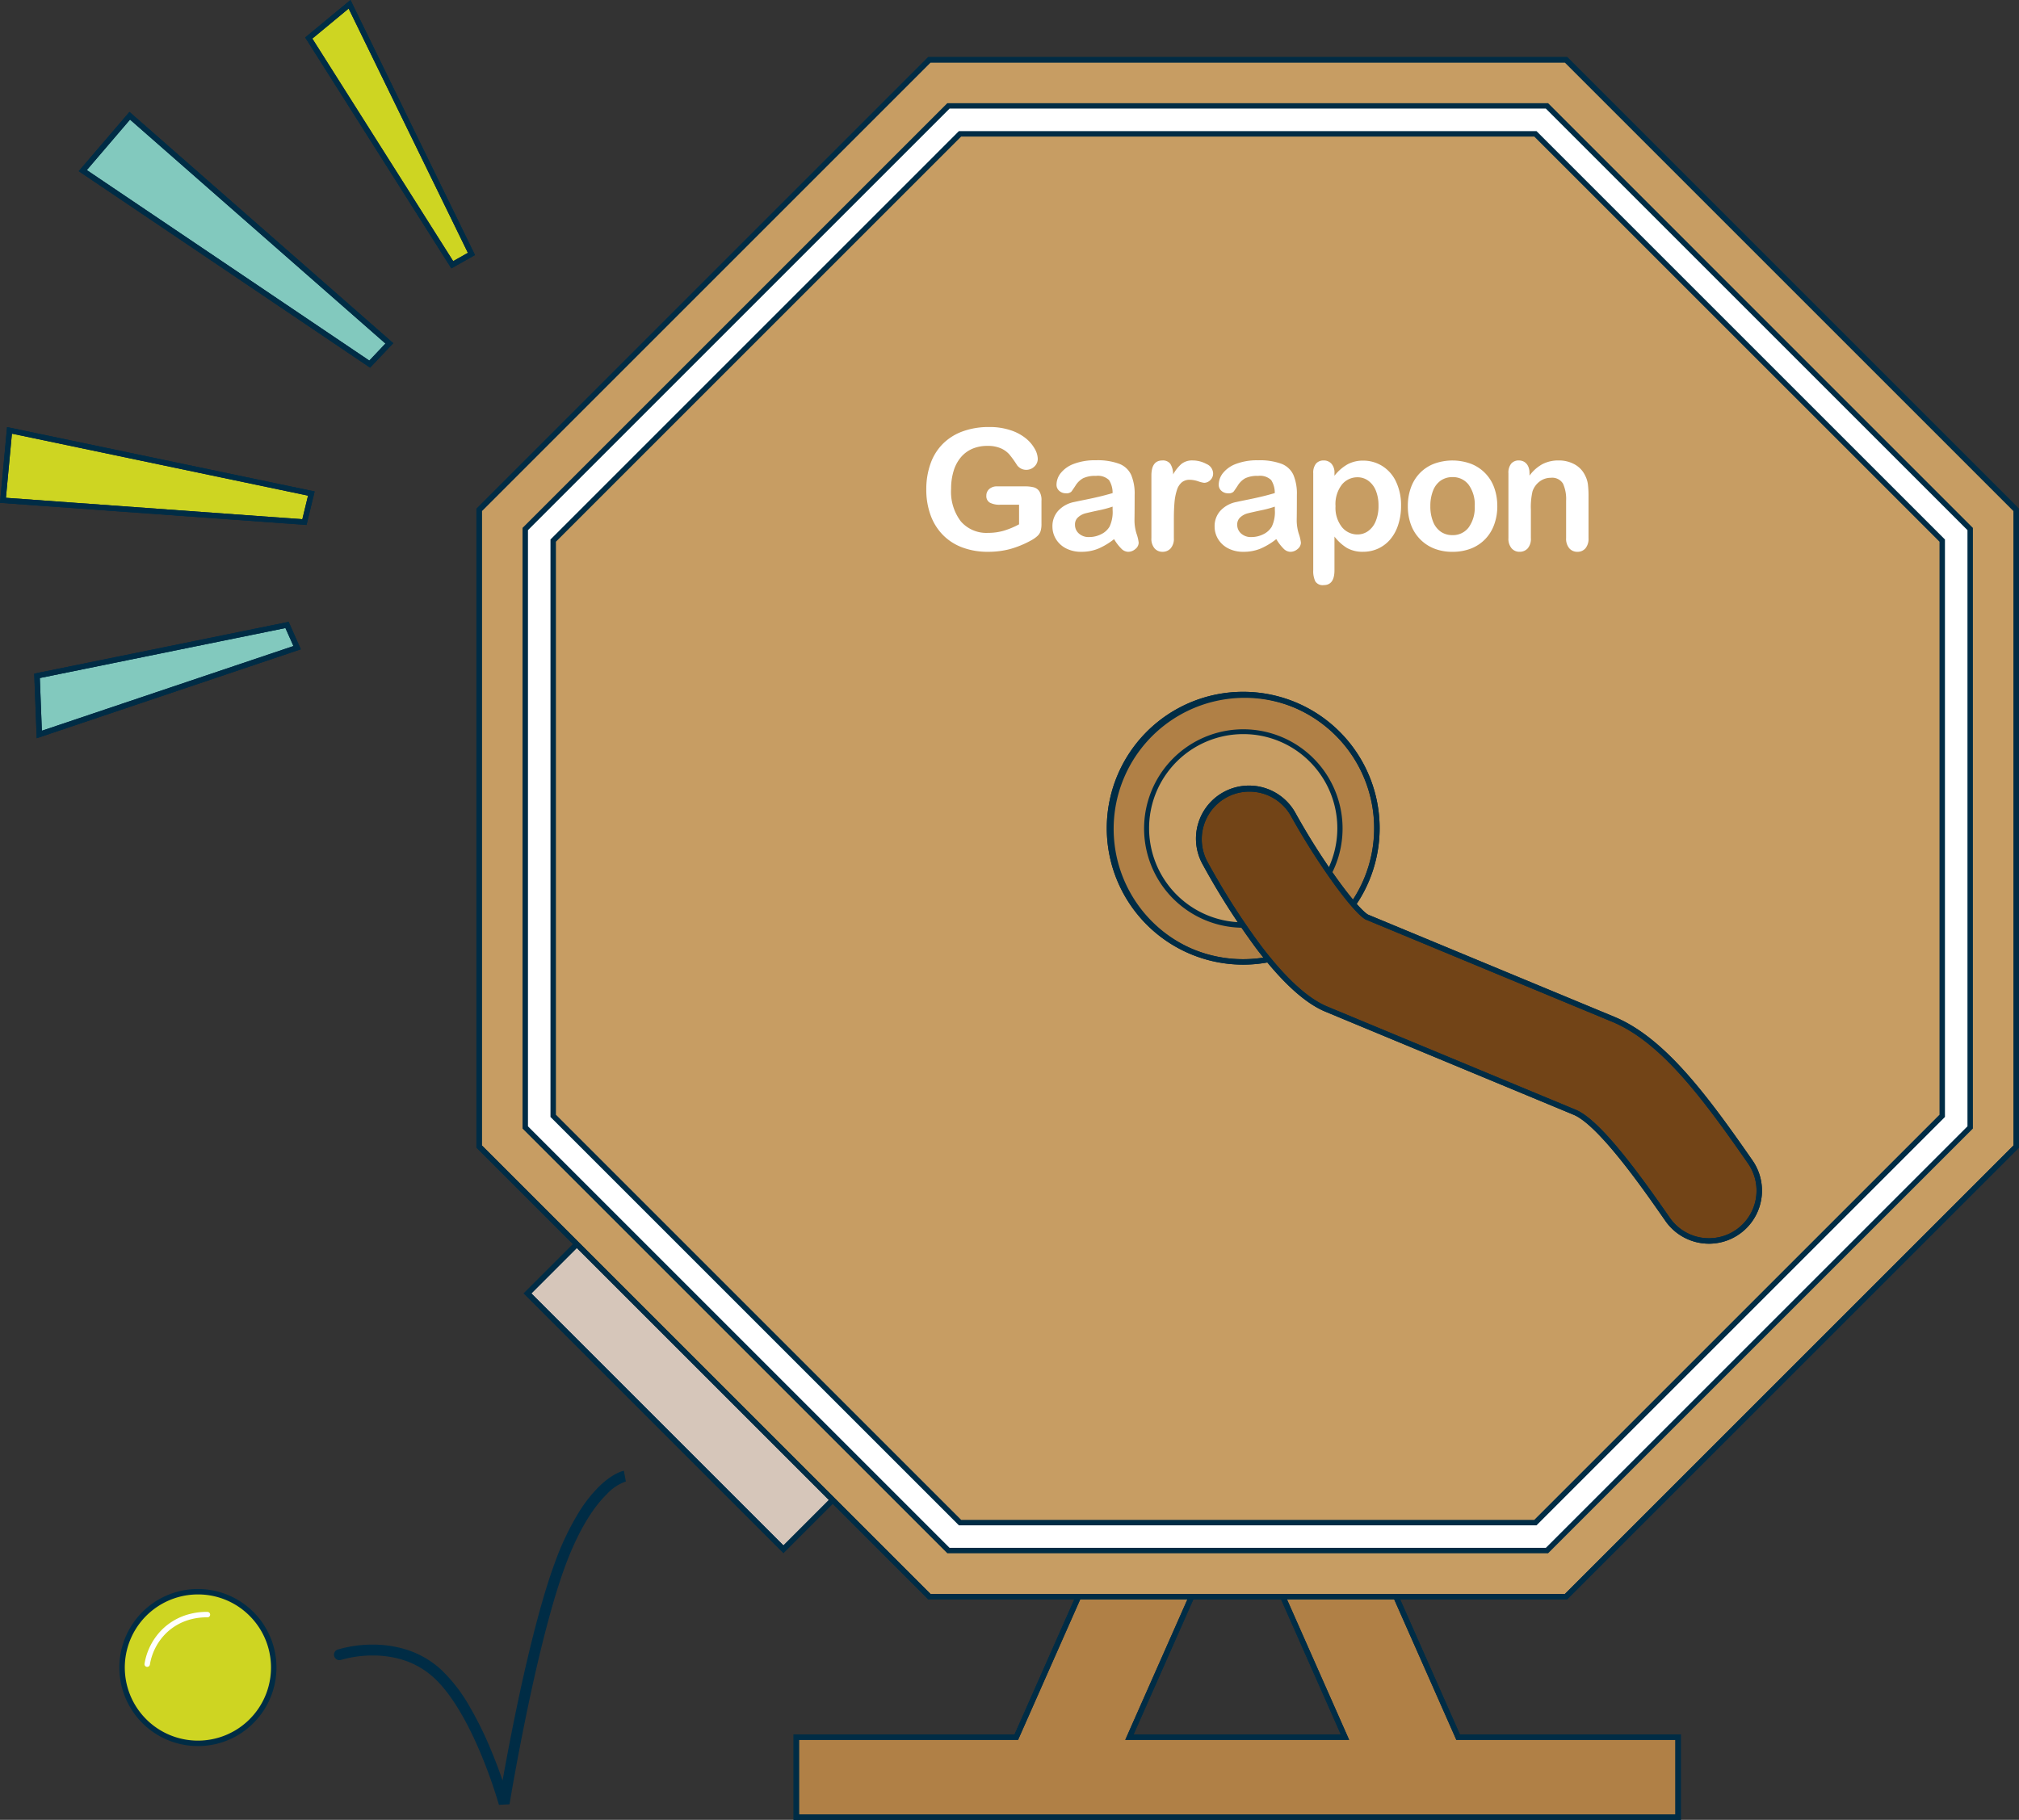 <svg xmlns="http://www.w3.org/2000/svg" width="371.745" height="335.137" viewBox="0 0 371.745 335.137">
  <rect x="0" y="0" width="371.745" height="335.137" fill="#333333" stroke="none"/>
  <g id="garapon" transform="translate(-2188.904 -3920.787)">
    <path id="パス_1" data-name="パス 1" d="M140.059,138.606,159.9,183.463H120.215ZM99.388,183.463H58.879v14.73H221.24v-14.73H180.731L140.059,91.5Z" transform="translate(2276.643 4057.229)" fill="#b08046"/>
    <path id="パス_1_-_アウトライン" data-name="パス 1 - アウトライン" d="M140.059,90.266l41,92.7H221.74v15.73H58.379v-15.73H99.062Zm80.68,93.7H180.405l-.132-.3L140.059,92.738,99.713,183.963H59.379v13.73H220.74Zm-80.68-46.593,20.61,46.593H119.447Zm19.074,45.593-19.074-43.121-19.077,43.121Z" transform="translate(2276.643 4057.229)" fill="#002c45"/>
    <path id="パス_2" data-name="パス 2" d="M221.74,198.694H58.379v-15.73H99.065l40.995-92.7,41,92.7H221.74Zm-162.361-1H220.74v-13.73H180.405L140.059,92.739,99.716,183.964H59.379Zm101.291-13.73H119.449l20.61-46.593Zm-39.685-1h38.149l-19.074-43.121Z" transform="translate(2276.643 4057.23)" fill="#002c45"/>
    <path id="パス_3" data-name="パス 3" d="M50.957,50.627,49.1,46.446,3.064,55.814l.416,10.8Z" transform="translate(2192.658 3989.432)" fill="#82c9be"/>
    <path id="パス_3_-_アウトライン" data-name="パス 3 - アウトライン" d="M49.39,45.876l2.248,5.049L3.006,67.3l-.458-11.89Zm.887,4.452L48.8,47.016,3.58,56.219l.374,9.705Z" transform="translate(2192.658 3989.432)" fill="#002c45"/>
    <path id="パス_4" data-name="パス 4" d="M49.39,45.876l2.248,5.049L3.006,67.3l-.458-11.89Zm.887,4.452L48.8,47.016,3.58,56.219l.374,9.705Z" transform="translate(2192.658 3989.432)" fill="#002c45"/>
    <path id="パス_5" data-name="パス 5" d="M62.876,50.923l-3.617,3.822L6.427,19.113,15.076,9.007Z" transform="translate(2197.717 3933.096)" fill="#82c9be"/>
    <path id="パス_5_-_アウトライン" data-name="パス 5 - アウトライン" d="M59.331,55.4,5.682,19.214,15.025,8.3,63.6,50.89ZM7.171,19.012,59.187,54.094l2.969-3.137L15.126,9.716Z" transform="translate(2197.717 3933.096)" fill="#002c45"/>
    <path id="パス_6" data-name="パス 6" d="M59.331,55.4,5.682,19.214,15.025,8.3,63.6,50.89ZM7.171,19.012,59.187,54.094l2.969-3.137L15.126,9.716Z" transform="translate(2197.717 3933.096)" fill="#002c45"/>
    <path id="パス_7" data-name="パス 7" d="M52.993,46.788l-3.534,1.989L23.039,7.026,30.553.812Z" transform="translate(2222.714 3920.765)" fill="#ced522"/>
    <path id="パス_7_-_アウトライン" data-name="パス 7 - アウトライン" d="M49.29,49.446,22.381,6.921l8.343-6.9L53.649,46.993ZM23.7,7.131l25.93,40.978,2.709-1.525L30.383,1.6Z" transform="translate(2222.714 3920.765)" fill="#002c45"/>
    <path id="パス_8" data-name="パス 8" d="M49.29,49.446,22.381,6.921l8.343-6.9L53.649,46.993ZM23.7,7.131l25.93,40.978,2.709-1.525L30.383,1.6Z" transform="translate(2222.714 3920.765)" fill="#002c45"/>
    <path id="パス_9" data-name="パス 9" d="M.561,45.021l55.507,4.005,1.272-5.255L1.765,32.139Z" transform="translate(2188.89 3967.905)" fill="#ced522"/>
    <path id="パス_9_-_アウトライン" data-name="パス 9 - アウトライン" d="M56.454,49.555.015,45.483l1.3-13.948L57.948,43.388Zm-55.348-5L55.681,48.5l1.051-4.342L2.211,32.744Z" transform="translate(2188.89 3967.905)" fill="#002c45"/>
    <path id="パス_10" data-name="パス 10" d="M56.454,49.556.015,45.484l1.3-13.948L57.947,43.388Zm-55.348-5L55.681,48.5l1.051-4.342L2.211,32.744Z" transform="translate(2188.889 3967.905)" fill="#002c45"/>
    <rect id="長方形_9" data-name="長方形 9" width="16.98" height="66.632" transform="translate(2286.036 4158.979) rotate(-45)" fill="#d6c6ba"/>
    <path id="長方形_9_-_アウトライン" data-name="長方形 9 - アウトライン" d="M-.5-.5H17.48V67.132H-.5ZM16.48.5H.5V66.132H16.48Z" transform="translate(2286.036 4158.979) rotate(-45)" fill="#002c45"/>
    <path id="長方形_10" data-name="長方形 10" d="M-.5-.5H17.48V67.132H-.5ZM16.48.5H.5V66.132H16.48Z" transform="translate(2286.036 4158.979) rotate(-45)" fill="#002c45"/>
    <path id="パス_11" data-name="パス 11" d="M235.692,4.892H118.458l-82.894,82.9V205.019l82.894,82.9H235.692l82.9-82.9V87.788Z" transform="translate(2241.561 3926.905)" fill="#c79d63"/>
    <path id="パス_11_-_アウトライン" data-name="パス 11 - アウトライン" d="M118.251,4.392H235.9l.146.146,83.043,83.043V205.226l-.146.146L235.9,288.415H118.251l-.146-.146-83.04-83.043V87.581Zm117.233,1H118.665l-82.6,82.6V204.812l82.6,82.6H235.485l82.6-82.6V87.995Z" transform="translate(2241.561 3926.905)" fill="#002c45"/>
    <path id="パス_12" data-name="パス 12" d="M118.251,4.392H235.9l.146.146,83.043,83.043V205.226l-.146.146L235.9,288.415H118.251l-.146-.146-83.04-83.043V87.581Zm117.233,1H118.665l-82.6,82.6V204.812l82.6,82.6H235.485l82.6-82.6V87.995Z" transform="translate(2241.561 3926.905)" fill="#002c45"/>
    <path id="パス_13" data-name="パス 13" d="M224.944,13.428l74.909,74.909V194.271l-74.909,74.906H119.01L44.1,194.271V88.337L119.01,13.428Zm2.132-5.147h-110.2L38.954,86.205V196.4l77.922,77.922h110.2L305,196.4V86.205Z" transform="translate(2246.661 3932.005)" fill="#fff"/>
    <path id="パス_13_-_アウトライン" data-name="パス 13 - アウトライン" d="M116.669,7.781H227.283l.146.146L305.5,86V196.61l-78.217,78.215H116.669l-.146-.146L38.454,196.61V86Zm110.2,1H117.083L39.454,86.412V196.2l77.629,77.629H226.869L304.5,196.2V86.412ZM118.8,12.928H225.151l.146.146L300.353,88.13V194.478l-75.2,75.2H118.8l-75.2-75.2V88.13l.146-.146Zm105.934,1H119.217L44.6,88.544v105.52l74.616,74.613h105.52l74.616-74.613V88.544Z" transform="translate(2246.661 3932.005)" fill="#002c45"/>
    <path id="パス_14" data-name="パス 14" d="M106.522,100.8A24.619,24.619,0,1,1,131.143,76.18,24.648,24.648,0,0,1,106.522,100.8" transform="translate(2311.287 3997.129)" fill="#b08046"/>
    <path id="パス_14_-_アウトライン" data-name="パス 14 - アウトライン" d="M106.522,101.3A25.119,25.119,0,1,1,131.643,76.18,25.147,25.147,0,0,1,106.522,101.3Zm0-49.238A24.119,24.119,0,1,0,130.643,76.18,24.146,24.146,0,0,0,106.522,52.061Z" transform="translate(2311.287 3997.129)" fill="#002c45"/>
    <path id="楕円形_1" data-name="楕円形 1" d="M24.619-.5A25.125,25.125,0,0,1,34.4,47.764,25.125,25.125,0,0,1,14.841,1.474,24.962,24.962,0,0,1,24.619-.5Zm0,49.238A24.125,24.125,0,0,0,34.007,2.4,24.125,24.125,0,0,0,15.231,46.843,23.967,23.967,0,0,0,24.619,48.738Z" transform="translate(2393.191 4048.689)" fill="#002c45"/>
    <path id="パス_15" data-name="パス 15" d="M120.27,72.1a17.827,17.827,0,1,1-17.829-17.829A17.829,17.829,0,0,1,120.27,72.1" transform="translate(2315.368 4001.208)" fill="#c79d63"/>
    <path id="パス_15_-_アウトライン" data-name="パス 15 - アウトライン" d="M102.441,90.429a18.273,18.273,0,1,1,7.134-1.441A18.211,18.211,0,0,1,102.441,90.429Zm0-35.657a17.329,17.329,0,1,0,12.253,5.076A17.211,17.211,0,0,0,102.441,54.772Z" transform="translate(2315.368 4001.208)" fill="#002c45"/>
    <path id="パス_16" data-name="パス 16" d="M178.806,141.04a9.184,9.184,0,0,1-4.048-3.269c-4-5.753-12.313-17.728-17.122-19.725L111.942,99.066c-8.451-3.509-17.6-18.3-22.3-26.816a9.269,9.269,0,1,1,16.226-8.964c4.619,8.346,11.046,17.305,13.48,18.8l45.4,18.838c9.077,3.772,16.8,14.129,25.233,26.27a9.265,9.265,0,0,1-11.174,13.844" transform="translate(2321.189 4007.566)" fill="#724417"/>
    <path id="パス_16_-_アウトライン" data-name="パス 16 - アウトライン" d="M182.374,142.255a9.781,9.781,0,0,1-8.028-4.2l-.043-.062c-2.019-2.9-5.07-7.293-8.228-11.224-3.741-4.657-6.645-7.437-8.632-8.261L111.75,99.528c-3.8-1.577-8.091-5.51-12.763-11.692A133.8,133.8,0,0,1,89.2,72.492a9.769,9.769,0,1,1,17.1-9.448,126.77,126.77,0,0,0,7.528,11.92c2.5,3.49,4.644,5.979,5.745,6.679l45.362,18.822c9.211,3.828,16.976,14.242,25.452,26.446a9.765,9.765,0,0,1-8.015,15.344ZM97.745,59a8.772,8.772,0,0,0-7.667,13.011,132.8,132.8,0,0,0,9.707,15.224C104.348,93.27,108.5,97.1,112.134,98.6l45.694,18.981c2.173.9,5.126,3.7,9.028,8.559,3.179,3.958,6.242,8.364,8.269,11.279l.044.063a8.771,8.771,0,0,0,12.213,2.2,8.778,8.778,0,0,0,2.187-12.2c-8.384-12.073-16.053-22.37-25.014-26.093L119.118,82.535l-.034-.021c-1.664-1.024-4.515-4.805-6.065-6.968a127.819,127.819,0,0,1-7.59-12.019A8.777,8.777,0,0,0,97.745,59Z" transform="translate(2321.189 4007.566)" fill="#002c45"/>
    <path id="パス_17" data-name="パス 17" d="M182.375,142.255a9.781,9.781,0,0,1-8.028-4.2l-.043-.062c-2.019-2.9-5.07-7.293-8.228-11.224-3.741-4.657-6.645-7.437-8.632-8.261L111.75,99.528c-3.8-1.577-8.091-5.51-12.763-11.692A133.807,133.807,0,0,1,89.2,72.492a9.769,9.769,0,1,1,17.1-9.448,126.773,126.773,0,0,0,7.528,11.92c2.5,3.49,4.644,5.979,5.745,6.679l45.362,18.822c9.211,3.828,16.976,14.242,25.452,26.446a9.765,9.765,0,0,1-8.015,15.344ZM97.745,59a8.772,8.772,0,0,0-7.667,13.011,132.8,132.8,0,0,0,9.707,15.224C104.348,93.27,108.5,97.1,112.134,98.6l45.694,18.981c2.173.9,5.126,3.7,9.028,8.559,3.179,3.958,6.242,8.364,8.269,11.279l.044.063a8.771,8.771,0,0,0,12.213,2.2,8.778,8.778,0,0,0,2.187-12.2c-8.384-12.073-16.053-22.37-25.014-26.093L119.118,82.535l-.034-.021c-1.664-1.024-4.515-4.805-6.065-6.968a127.821,127.821,0,0,1-7.59-12.019A8.777,8.777,0,0,0,97.745,59Z" transform="translate(2321.189 4007.566)" fill="#002c45"/>
    <path id="パス_18" data-name="パス 18" d="M89.639,45.457v4.258a4.506,4.506,0,0,1-.168,1.358,2.143,2.143,0,0,1-.614.917,5.81,5.81,0,0,1-1.142.789,18.065,18.065,0,0,1-3.88,1.59,15.656,15.656,0,0,1-4.063.5,13.233,13.233,0,0,1-4.669-.789,9.8,9.8,0,0,1-3.589-2.289,10.076,10.076,0,0,1-2.282-3.637,13.581,13.581,0,0,1-.8-4.771,13.92,13.92,0,0,1,.776-4.744,9.707,9.707,0,0,1,2.272-3.654,9.99,9.99,0,0,1,3.649-2.294,14,14,0,0,1,4.882-.8,12.126,12.126,0,0,1,3.97.6A8.751,8.751,0,0,1,86.789,34a6.749,6.749,0,0,1,1.623,1.926,3.905,3.905,0,0,1,.544,1.8,1.926,1.926,0,0,1-.629,1.448,2.105,2.105,0,0,1-1.508.6,2.052,2.052,0,0,1-.932-.225,2.158,2.158,0,0,1-.749-.639,18.366,18.366,0,0,0-1.41-1.969,4.535,4.535,0,0,0-1.553-1.122,5.927,5.927,0,0,0-2.492-.453A6.884,6.884,0,0,0,76.9,35.9a5.709,5.709,0,0,0-2.1,1.56,7.034,7.034,0,0,0-1.335,2.507A11.032,11.032,0,0,0,73,43.26a9,9,0,0,0,1.8,6.016A6.221,6.221,0,0,0,79.8,51.383a10.286,10.286,0,0,0,2.933-.408,14.972,14.972,0,0,0,2.78-1.167V46.2H82.033a3.822,3.822,0,0,1-1.9-.381,1.371,1.371,0,0,1-.644-1.287,1.581,1.581,0,0,1,.539-1.227,2.109,2.109,0,0,1,1.463-.486h5.107a6.559,6.559,0,0,1,1.591.168,1.778,1.778,0,0,1,1.052.741,3.036,3.036,0,0,1,.4,1.728" transform="translate(2291.025 3967.536)" fill="#fff"/>
    <path id="パス_19" data-name="パス 19" d="M89.058,48.856a12.824,12.824,0,0,1-2.9,1.748,8.094,8.094,0,0,1-3.146.586,5.976,5.976,0,0,1-2.8-.629,4.64,4.64,0,0,1-1.856-1.706,4.429,4.429,0,0,1-.649-2.334,4.2,4.2,0,0,1,1.072-2.9,5.4,5.4,0,0,1,2.958-1.606c.263-.06.912-.2,1.954-.408s1.931-.406,2.675-.584,1.548-.391,2.417-.644a4.331,4.331,0,0,0-.659-2.4,2.944,2.944,0,0,0-2.417-.766,5.04,5.04,0,0,0-2.372.441,3.833,3.833,0,0,0-1.363,1.317c-.381.586-.649.974-.8,1.16a1.319,1.319,0,0,1-1.009.281,1.776,1.776,0,0,1-1.2-.446,1.467,1.467,0,0,1-.506-1.145,3.488,3.488,0,0,1,.771-2.122,5.538,5.538,0,0,1,2.41-1.7,10.885,10.885,0,0,1,4.078-.666A11.5,11.5,0,0,1,90,34.983a3.983,3.983,0,0,1,2.2,2.039,8.887,8.887,0,0,1,.644,3.7q0,1.454-.008,2.47c-.005.676-.01,1.43-.023,2.259A8.32,8.32,0,0,0,93.2,47.88a7.6,7.6,0,0,1,.386,1.628,1.52,1.52,0,0,1-.6,1.16,2,2,0,0,1-1.353.523,1.816,1.816,0,0,1-1.257-.6,8.763,8.763,0,0,1-1.32-1.733m-.273-5.986a20.814,20.814,0,0,1-2.645.7c-1.157.248-1.956.431-2.4.546a3.234,3.234,0,0,0-1.272.684,1.735,1.735,0,0,0-.606,1.415,2.1,2.1,0,0,0,.711,1.6,2.641,2.641,0,0,0,1.863.656A4.862,4.862,0,0,0,86.7,47.94a3.59,3.59,0,0,0,1.523-1.388,6.306,6.306,0,0,0,.561-3.091Z" transform="translate(2304.976 3971.215)" fill="#fff"/>
    <path id="パス_20" data-name="パス 20" d="M89.12,45.2v3.454a2.676,2.676,0,0,1-.591,1.889,1.972,1.972,0,0,1-1.5.629,1.894,1.894,0,0,1-1.47-.639,2.715,2.715,0,0,1-.576-1.879V37.139q0-2.788,2.016-2.788A1.68,1.68,0,0,1,88.484,35a3.615,3.615,0,0,1,.5,1.924A7.256,7.256,0,0,1,90.507,35a3.129,3.129,0,0,1,2.081-.651A5.324,5.324,0,0,1,95.121,35a1.947,1.947,0,0,1,1.227,1.728,1.647,1.647,0,0,1-.523,1.25,1.622,1.622,0,0,1-1.127.491,5.225,5.225,0,0,1-1.1-.278,5.1,5.1,0,0,0-1.538-.281,2.249,2.249,0,0,0-1.485.476,3.038,3.038,0,0,0-.894,1.418,9.924,9.924,0,0,0-.441,2.237q-.12,1.292-.12,3.158" transform="translate(2315.92 3971.232)" fill="#fff"/>
    <path id="パス_21" data-name="パス 21" d="M100.979,48.856a12.824,12.824,0,0,1-2.9,1.748,8.094,8.094,0,0,1-3.146.586,5.976,5.976,0,0,1-2.8-.629,4.64,4.64,0,0,1-1.856-1.706,4.429,4.429,0,0,1-.649-2.334,4.2,4.2,0,0,1,1.072-2.9,5.4,5.4,0,0,1,2.958-1.606c.263-.06.912-.2,1.954-.408s1.931-.406,2.675-.584,1.548-.391,2.417-.644a4.331,4.331,0,0,0-.659-2.4,2.944,2.944,0,0,0-2.417-.766,5.04,5.04,0,0,0-2.372.441A3.833,3.833,0,0,0,93.9,38.975c-.381.586-.649.974-.8,1.16a1.319,1.319,0,0,1-1.009.281,1.776,1.776,0,0,1-1.2-.446,1.467,1.467,0,0,1-.506-1.145,3.488,3.488,0,0,1,.771-2.122,5.538,5.538,0,0,1,2.41-1.7,10.885,10.885,0,0,1,4.078-.666,11.5,11.5,0,0,1,4.288.644,3.983,3.983,0,0,1,2.2,2.039,8.887,8.887,0,0,1,.644,3.7q0,1.454-.008,2.47c-.005.676-.01,1.43-.023,2.259a8.32,8.32,0,0,0,.388,2.432,7.6,7.6,0,0,1,.386,1.628,1.52,1.52,0,0,1-.6,1.16,2,2,0,0,1-1.353.523,1.816,1.816,0,0,1-1.257-.6,8.762,8.762,0,0,1-1.32-1.733m-.273-5.986a20.816,20.816,0,0,1-2.645.7c-1.157.248-1.956.431-2.4.546a3.234,3.234,0,0,0-1.272.684,1.735,1.735,0,0,0-.606,1.415,2.1,2.1,0,0,0,.711,1.6,2.641,2.641,0,0,0,1.863.656,4.862,4.862,0,0,0,2.267-.536,3.59,3.59,0,0,0,1.523-1.388,6.306,6.306,0,0,0,.561-3.091Z" transform="translate(2322.914 3971.215)" fill="#fff"/>
    <path id="パス_22" data-name="パス 22" d="M100.787,36.668v.5a8.208,8.208,0,0,1,2.427-2.114,5.937,5.937,0,0,1,2.85-.674,6.586,6.586,0,0,1,3.514.987,6.767,6.767,0,0,1,2.537,2.875,10.073,10.073,0,0,1,.932,4.486,10.888,10.888,0,0,1-.541,3.509,7.763,7.763,0,0,1-1.475,2.683,6.477,6.477,0,0,1-2.217,1.666,6.577,6.577,0,0,1-2.75.584,5.824,5.824,0,0,1-2.983-.709,8.548,8.548,0,0,1-2.294-2.094v6.214q0,2.724-1.984,2.725a1.588,1.588,0,0,1-1.548-.7,4.42,4.42,0,0,1-.376-2.054V36.7a2.639,2.639,0,0,1,.511-1.766,1.794,1.794,0,0,1,1.413-.581,1.85,1.85,0,0,1,1.43.6,2.436,2.436,0,0,1,.554,1.718m8.108,6.016a7.248,7.248,0,0,0-.5-2.81,4.166,4.166,0,0,0-1.39-1.8,3.326,3.326,0,0,0-1.961-.629,3.677,3.677,0,0,0-2.888,1.348,5.887,5.887,0,0,0-1.175,3.972,5.75,5.75,0,0,0,1.167,3.842,3.658,3.658,0,0,0,2.9,1.368,3.319,3.319,0,0,0,1.906-.6,4.114,4.114,0,0,0,1.41-1.8,7.126,7.126,0,0,0,.531-2.9" transform="translate(2333.823 3971.232)" fill="#fff"/>
    <path id="パス_23" data-name="パス 23" d="M120.307,42.762a9.73,9.73,0,0,1-.579,3.409,7.5,7.5,0,0,1-1.663,2.683,7.358,7.358,0,0,1-2.607,1.721,9.249,9.249,0,0,1-3.411.6,8.965,8.965,0,0,1-3.379-.606,7.47,7.47,0,0,1-4.266-4.4,9.7,9.7,0,0,1-.569-3.4,9.819,9.819,0,0,1,.576-3.439,7.436,7.436,0,0,1,1.653-2.668,7.248,7.248,0,0,1,2.6-1.706,9.869,9.869,0,0,1,6.79.008,7.35,7.35,0,0,1,4.281,4.393,9.789,9.789,0,0,1,.569,3.411m-4.153,0a6.212,6.212,0,0,0-1.115-3.94,3.618,3.618,0,0,0-2.993-1.41,3.723,3.723,0,0,0-2.137.629,4.011,4.011,0,0,0-1.425,1.859,7.594,7.594,0,0,0-.5,2.863,7.484,7.484,0,0,0,.493,2.833,4.052,4.052,0,0,0,1.408,1.858,3.669,3.669,0,0,0,2.159.641,3.609,3.609,0,0,0,2.993-1.415,6.2,6.2,0,0,0,1.115-3.917" transform="translate(2344.286 3971.232)" fill="#fff"/>
    <path id="パス_24" data-name="パス 24" d="M115.109,36.64v.5a7.281,7.281,0,0,1,2.387-2.116,6.372,6.372,0,0,1,2.978-.674,5.923,5.923,0,0,1,2.923.714,4.522,4.522,0,0,1,1.926,2.014,4.9,4.9,0,0,1,.531,1.638,17.084,17.084,0,0,1,.12,2.242v7.7a2.739,2.739,0,0,1-.569,1.879,1.883,1.883,0,0,1-1.478.636,1.905,1.905,0,0,1-1.5-.651,2.713,2.713,0,0,1-.579-1.864v-6.9a6.892,6.892,0,0,0-.566-3.128,2.318,2.318,0,0,0-2.267-1.085,3.372,3.372,0,0,0-2.016.659,3.8,3.8,0,0,0-1.333,1.811,12.9,12.9,0,0,0-.306,3.457v5.182a2.687,2.687,0,0,1-.581,1.886,1.962,1.962,0,0,1-1.51.629,1.876,1.876,0,0,1-1.468-.651,2.713,2.713,0,0,1-.576-1.864V36.7a2.608,2.608,0,0,1,.516-1.766,1.787,1.787,0,0,1,1.41-.584,1.931,1.931,0,0,1,.984.258,1.877,1.877,0,0,1,.7.774,2.744,2.744,0,0,1,.266,1.257" transform="translate(2355.415 3971.232)" fill="#fff"/>
    <g id="グループ_746" data-name="グループ 746" transform="translate(2211.384 4213.913)">
      <path id="パス_25" data-name="パス 25" d="M50.361,131.487A13.96,13.96,0,1,1,36.4,117.526a13.961,13.961,0,0,1,13.961,13.961" transform="translate(-22.441 -117.526)" fill="#ced522"/>
      <path id="パス_25_-_アウトライン" data-name="パス 25 - アウトライン" d="M36.4,145.949a14.461,14.461,0,1,1,10.226-4.236A14.363,14.363,0,0,1,36.4,145.949Zm0-27.923a13.461,13.461,0,1,0,9.519,3.943A13.369,13.369,0,0,0,36.4,118.026Z" transform="translate(-22.441 -117.526)" fill="#002c45"/>
      <path id="パス_27" data-name="パス 27" d="M24.288,128.835a.5.5,0,0,1-.494-.581,11.529,11.529,0,0,1,3.388-6.446,11.181,11.181,0,0,1,5.045-2.737,11.8,11.8,0,0,1,3.163-.358.5.5,0,1,1-.029,1,10.991,10.991,0,0,0-2.892.329,10.192,10.192,0,0,0-4.6,2.493,10.521,10.521,0,0,0-3.089,5.882A.5.5,0,0,1,24.288,128.835Z" transform="translate(-19.663 -114.994)" fill="#fff"/>
    </g>
    <path id="パス_139" data-name="パス 139" d="M2249.425,4116.031a90.4,90.4,0,0,0-3.3-9.317c-2.743-6.57-5.771-11.468-8.759-14.165a15.1,15.1,0,0,0-5.6-3.2,18.348,18.348,0,0,0-5.5-.82h-.057a20.885,20.885,0,0,0-5.838.808,1,1,0,0,1-.625-1.9,22.494,22.494,0,0,1,6.456-.908h.006a20.379,20.379,0,0,1,6.116.9,17.091,17.091,0,0,1,6.377,3.633,29.285,29.285,0,0,1,5.321,6.865,65.741,65.741,0,0,1,3.954,8.037c.869,2.084,1.581,4.018,2.123,5.591.535-3,1.353-7.417,2.369-12.355,1.72-8.355,4.377-19.961,7.269-27.8a50.681,50.681,0,0,1,4.3-9.075,25.568,25.568,0,0,1,4-5.077c2.435-2.316,4.2-2.7,4.393-2.733l.364,1.967.015,0a8.62,8.62,0,0,0-3.577,2.4c-3.557,3.492-6.107,9.115-7.62,13.217-2.254,6.113-4.739,15.624-7.184,27.506-1.852,9-3.042,16.254-3.054,16.326Z" transform="translate(31.343 137.126)" fill="#002c45"/>
  </g>
</svg>
